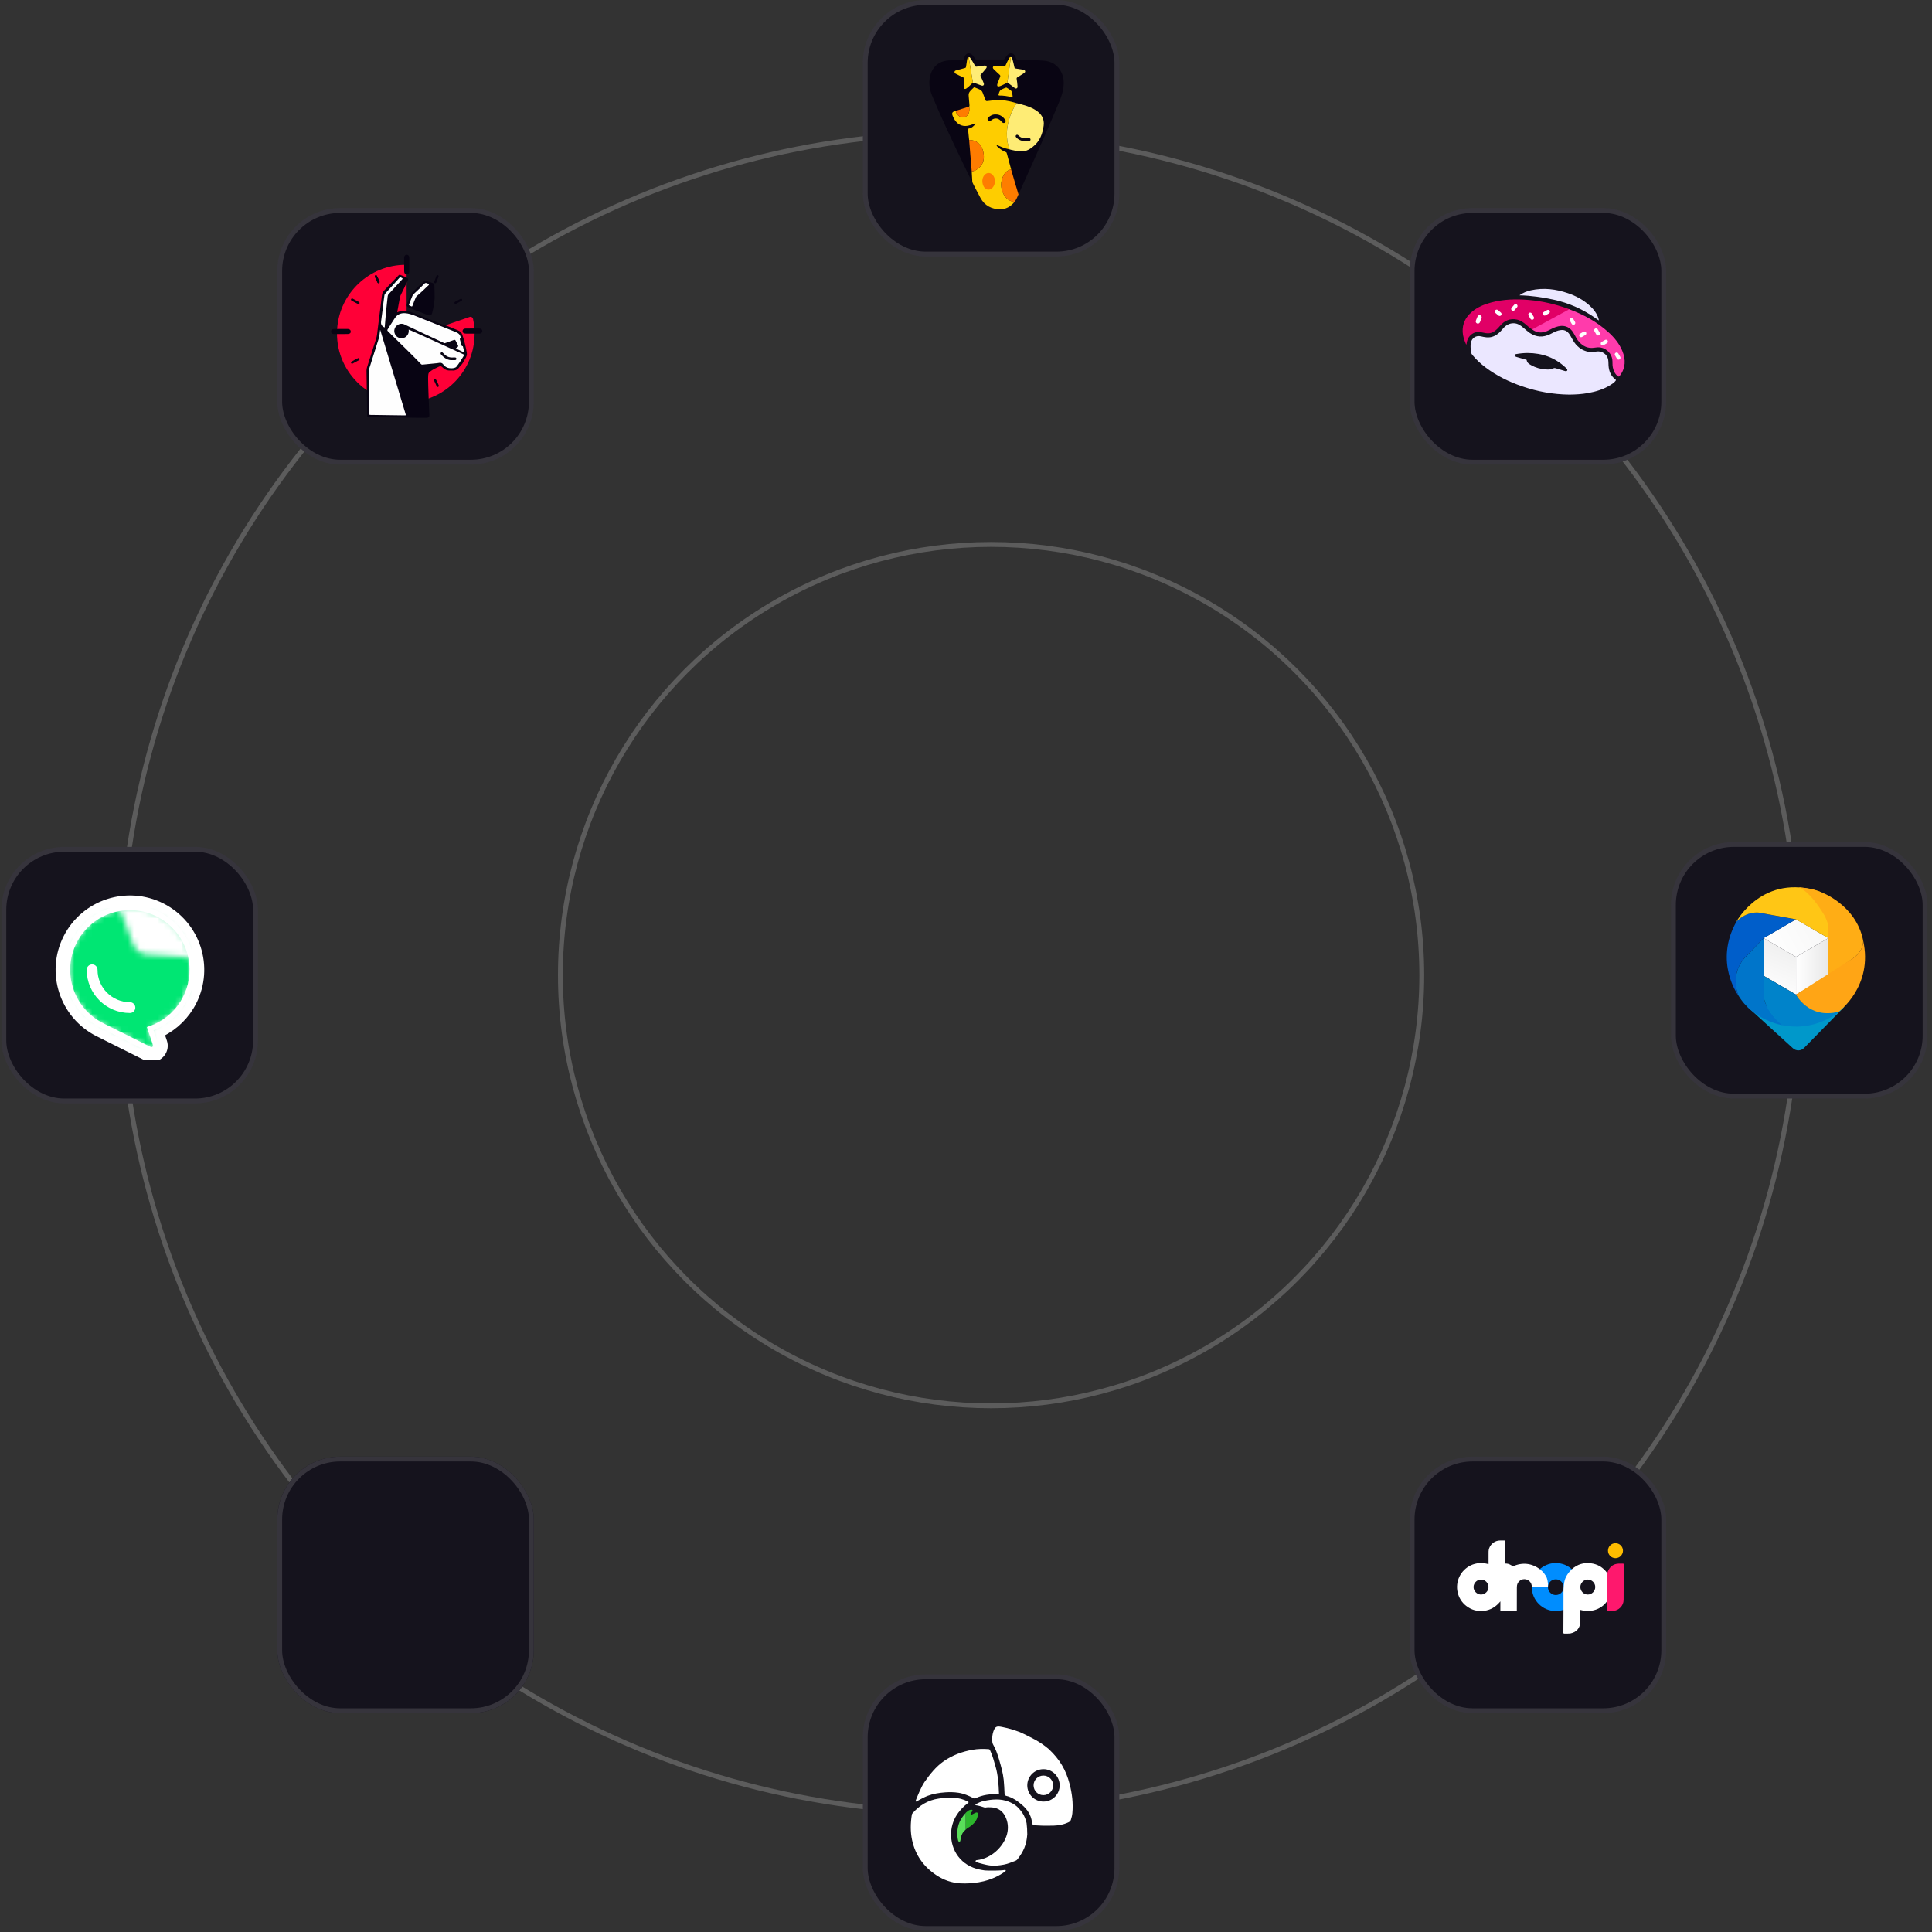 <svg width="325" height="325" viewBox="0 0 325 325" fill="none" xmlns="http://www.w3.org/2000/svg">
<rect x="0" y="0" width="325" height="325" fill="#333333" stroke="none"/>
<circle cx="161.429" cy="163.628" r="141.241" stroke="white" stroke-opacity="0.2" stroke-width="0.814"/>
<rect x="0.649" y="142.869" width="42.332" height="42.332" rx="10.176" fill="#15131D"/>
<rect x="0.649" y="142.869" width="42.332" height="42.332" rx="10.176" stroke="#36343C" stroke-width="0.814"/>
<g clip-path="url(#clip0_3626_18429)">
<path d="M25.503 178.181C25.151 178.181 24.802 178.098 24.487 177.939L16.393 173.89C10.457 170.873 8.09 163.614 11.107 157.678C14.123 151.741 21.384 149.374 27.32 152.391C33.257 155.407 35.623 162.666 32.605 168.603C31.431 170.913 29.545 172.782 27.226 173.936L27.648 175.182C27.888 175.873 27.775 176.637 27.346 177.228C26.92 177.824 26.235 178.177 25.503 178.181Z" fill="white" stroke="white" stroke-width="0.888" stroke-miterlimit="10"/>
<mask id="mask0_3626_18429" style="mask-type:luminance" maskUnits="userSpaceOnUse" x="11" y="152" width="22" height="25">
<path d="M19.302 152.967C17.721 153.362 16.279 154.116 15.074 155.137C12.806 157.062 11.365 159.933 11.365 163.14C11.365 165.921 12.448 168.448 14.212 170.324C15.034 171.196 16.001 171.927 17.076 172.476L25.172 176.528C25.737 176.808 26.358 176.268 26.158 175.67L25.269 173.047C28.401 171.967 30.861 169.449 31.854 166.277C32.163 165.288 32.33 164.234 32.33 163.142C32.33 162.775 32.312 162.416 32.276 162.059C32.27 162.022 32.268 161.985 32.262 161.95C31.671 156.723 27.233 152.659 21.846 152.659C20.971 152.658 20.117 152.767 19.302 152.967Z" fill="white"/>
</mask>
<g mask="url(#mask0_3626_18429)">
<mask id="mask1_3626_18429" style="mask-type:luminance" maskUnits="userSpaceOnUse" x="11" y="152" width="22" height="25">
<path d="M19.305 152.968C13.687 154.374 10.273 160.065 11.677 165.683C12.411 168.621 14.382 171.098 17.078 172.476L25.173 176.526C25.522 176.701 25.947 176.559 26.121 176.211C26.206 176.042 26.219 175.847 26.159 175.668L25.271 173.047C29.873 171.453 32.774 166.905 32.278 162.06C32.278 162.024 32.27 161.987 32.266 161.952C31.66 156.661 27.183 152.666 21.858 152.662C21.002 152.662 20.136 152.766 19.305 152.968Z" fill="white"/>
</mask>
<g mask="url(#mask1_3626_18429)">
<path d="M32.331 152.661H11.367V176.808H32.331V152.661Z" fill="#00E673" stroke="white" stroke-width="0.222" stroke-miterlimit="10"/>
</g>
<path d="M19.305 152.968C13.687 154.374 10.273 160.065 11.677 165.683C12.411 168.621 14.382 171.098 17.078 172.476L25.173 176.526C25.522 176.701 25.947 176.559 26.121 176.21C26.206 176.042 26.219 175.847 26.159 175.668L25.271 173.047C29.873 171.453 32.774 166.905 32.278 162.06C32.278 162.024 32.27 161.987 32.266 161.951C31.66 156.66 27.183 152.666 21.858 152.662C21.002 152.662 20.136 152.765 19.305 152.968Z" stroke="white" stroke-width="0.888" stroke-miterlimit="10"/>
</g>
<mask id="mask2_3626_18429" style="mask-type:luminance" maskUnits="userSpaceOnUse" x="19" y="152" width="14" height="10">
<path d="M32.263 161.949C32.261 161.941 32.261 161.932 32.26 161.924C32.261 161.932 32.263 161.941 32.263 161.949ZM19.303 152.967C19.348 152.962 19.391 152.959 19.438 152.959C19.94 152.959 20.361 153.31 20.468 153.779L22.368 158.822C22.746 159.821 23.67 160.509 24.737 160.579C27.145 160.737 31.189 161.001 31.208 161.001C31.749 161.001 32.193 161.404 32.26 161.926C31.658 156.711 27.225 152.659 21.848 152.659C20.971 152.658 20.117 152.767 19.303 152.967Z" fill="white"/>
</mask>
<g mask="url(#mask2_3626_18429)">
<path d="M32.263 152.658H19.303V161.949H32.263V152.658Z" fill="url(#paint0_linear_3626_18429)"/>
</g>
<mask id="mask3_3626_18429" style="mask-type:luminance" maskUnits="userSpaceOnUse" x="32" y="161" width="1" height="2">
<path d="M32.266 162.059H32.274C32.269 162.022 32.266 161.986 32.261 161.95C32.264 161.986 32.266 162.022 32.266 162.059Z" fill="white"/>
</mask>
<g mask="url(#mask3_3626_18429)">
<path d="M32.274 161.949H32.261V162.058H32.274V161.949Z" fill="url(#paint1_linear_3626_18429)"/>
</g>
<path d="M21.85 170.407C17.843 170.407 14.584 167.148 14.584 163.142C14.584 162.639 14.991 162.231 15.495 162.231C15.998 162.231 16.406 162.638 16.406 163.142C16.406 166.143 18.848 168.587 21.851 168.587C22.354 168.587 22.762 168.994 22.762 169.498C22.762 170.002 22.352 170.407 21.85 170.407Z" fill="white"/>
</g>
<rect x="47.052" y="35.412" width="42.332" height="42.332" rx="10.176" fill="#15131D"/>
<rect x="47.052" y="35.412" width="42.332" height="42.332" rx="10.176" stroke="#36343C" stroke-width="0.814"/>
<path d="M68.4 56.931V44.679C68.4 44.604 68.339 44.544 68.265 44.544H68.264C62.133 44.544 57.115 49.311 56.715 55.341C56.252 62.319 62.064 68.129 69.041 67.666C75.071 67.267 79.838 62.249 79.838 56.118C79.838 55.266 79.746 54.433 79.571 53.632C79.516 53.38 79.254 53.233 79.01 53.317L68.439 56.959C68.42 56.965 68.4 56.951 68.4 56.931Z" fill="#FF0037"/>
<path d="M68.603 46.836C68.666 46.892 68.68 46.989 68.656 47.049C68.585 47.227 67.669 49.124 67.451 49.551C67.356 49.739 67.395 49.672 67.363 49.74C67.264 49.947 66.859 52.377 66.821 52.527C67.065 52.419 67.706 52.23 68.402 52.331C69.248 52.452 70.175 52.893 70.575 53.05C71.802 53.529 73.022 54.026 74.246 54.514C74.308 54.539 74.374 54.553 74.439 54.573C74.567 54.582 74.688 54.619 74.808 54.667C75.557 54.967 76.305 55.271 77.051 55.579C77.418 55.73 77.669 55.981 77.79 56.353C78.109 57.337 78.36 58.339 78.53 59.361C78.586 59.7 78.457 59.999 78.299 60.287C78.155 60.551 77.996 60.808 77.846 61.067C77.705 61.312 77.454 61.498 77.29 61.742C76.998 62.176 76.593 62.366 76.072 62.325C75.81 62.304 75.544 62.35 75.283 62.292C74.93 62.213 74.648 62.008 74.401 61.763C74.204 61.567 74.032 61.576 73.798 61.696C73.347 61.928 72.95 62.074 72.537 62.369C72.342 62.509 72.14 62.626 72.08 62.851C72.02 63.077 72.018 63.474 72.016 63.708C72.005 64.628 72.208 69.515 72.227 69.846C72.244 70.142 72.106 70.271 71.784 70.276C70.108 70.302 68.433 70.24 66.758 70.213C65.226 70.19 63.694 70.165 62.162 70.143C61.773 70.137 61.767 70.132 61.763 69.754C61.748 68.168 61.655 63.138 61.654 62.361C61.654 62.155 61.689 61.955 61.752 61.761C62.261 60.173 62.755 58.58 63.267 56.992C63.45 56.426 63.478 55.836 63.553 55.255C63.792 53.414 64.003 51.571 64.242 49.73C64.276 49.467 64.358 49.16 64.535 48.964C65.166 48.265 66.895 46.452 67.068 46.305C67.144 46.239 67.197 46.192 67.362 46.257C67.651 46.358 68.354 46.632 68.603 46.836Z" fill="#080413"/>
<path d="M73.117 50.06C73.115 50.091 73.115 50.122 73.115 50.153C73.115 50.496 72.919 51.887 72.697 52.661C72.59 53.032 72.368 53.14 72.008 53.009C70.923 52.615 69.848 52.196 68.79 51.736C68.414 51.572 68.347 51.433 68.494 51.046C68.687 50.534 68.898 49.96 69.138 49.467C69.208 49.323 69.269 49.256 69.385 49.144C69.955 48.594 70.56 48.062 71.117 47.498C71.358 47.254 71.46 47.143 71.787 47.266C72.033 47.357 72.534 47.519 72.751 47.601C73.094 47.731 73.073 47.795 73.079 48.212C73.086 48.668 73.129 49.713 73.117 50.06Z" fill="#080413"/>
<path d="M58.483 55.333C58.811 55.335 59.009 55.521 59.009 55.783C59.009 56.041 58.806 56.185 58.481 56.189C58 56.195 56.467 56.199 56.181 56.196C55.882 56.193 55.692 56.032 55.687 55.784C55.681 55.541 55.869 55.351 56.164 55.335C56.458 55.327 58.001 55.334 58.483 55.333Z" fill="#080413"/>
<path d="M77.936 59.227C77.542 59.042 77.112 58.834 76.708 58.647C76.684 58.636 76.681 58.602 76.703 58.587L76.964 58.403C77.069 58.33 77.103 58.191 77.045 58.078L76.633 57.278C76.586 57.186 76.478 57.145 76.382 57.181C76.014 57.319 75.106 57.635 74.854 57.722C74.812 57.737 74.766 57.734 74.725 57.715C74.064 57.407 68.408 54.773 68.179 54.647C67.721 54.395 67.266 54.401 66.835 54.702C66.43 54.986 66.241 55.492 66.362 55.96C66.495 56.48 66.835 56.791 67.361 56.887C68.097 57.022 68.803 56.386 68.76 55.63C68.757 55.571 68.75 55.513 68.744 55.448C68.894 55.447 77.054 59.192 77.98 59.619C78.056 59.654 78.084 59.747 78.041 59.818C77.814 60.189 77.165 61.239 76.776 61.698C76.659 61.837 76.42 61.904 76.212 61.935C75.973 61.971 75.836 61.954 75.593 61.928C75.273 61.895 75.01 61.75 74.772 61.541C74.57 61.364 74.519 61.151 74.247 61.058C74.048 60.989 73.732 61.078 73.553 61.094C72.787 61.159 71.952 61.254 71.187 61.327C70.944 61.35 70.937 61.37 70.752 61.177C69.212 59.57 67.493 57.927 65.908 56.364C65.688 56.147 65.47 55.927 65.247 55.711C65.146 55.613 65.134 55.53 65.217 55.4C65.63 54.763 66.01 54.103 66.442 53.48C66.878 52.849 67.477 52.618 68.272 52.699C69.188 52.793 69.98 53.198 70.806 53.521C72.733 54.273 74.647 55.06 76.572 55.818C77.031 55.999 77.404 56.224 77.49 56.758C77.499 56.811 77.517 56.85 77.497 56.883C77.492 56.892 77.45 56.917 77.41 56.939C77.364 56.965 77.341 57.018 77.354 57.069C77.396 57.243 77.583 57.882 77.66 58.142C77.679 58.206 77.741 58.247 77.808 58.237L77.86 58.23L78.072 59.109C78.094 59.194 78.011 59.262 77.936 59.227Z" fill="#FEFEFE"/>
<path d="M63.944 55.529C63.946 55.514 63.968 55.512 63.972 55.527C64.219 56.343 66.899 65.203 68.221 69.626C68.295 69.875 68.295 69.878 68.04 69.874C66.131 69.847 64.221 69.818 62.311 69.796C62.156 69.794 62.114 69.758 62.111 69.597C62.075 67.212 62.083 64.826 62.07 62.44C62.068 62.043 62.214 61.692 62.327 61.33C62.782 59.878 63.245 58.428 63.704 56.977C63.852 56.509 63.868 56.017 63.944 55.529Z" fill="#FEFEFE"/>
<path d="M67.652 46.784C67.719 46.814 67.737 46.902 67.686 46.955C67.221 47.446 66.852 47.885 66.398 48.368C66.155 48.626 65.641 49.202 65.39 49.452C65.3 49.541 65.231 49.649 65.2 49.998C65.129 50.778 64.997 51.739 64.933 52.519C64.865 53.35 64.792 54.181 64.721 55.022C64.717 55.064 64.673 55.091 64.635 55.073C64.495 55.008 64.308 54.828 64.268 54.785C64.07 54.57 64.072 54.295 64.118 53.974C64.275 52.895 64.393 51.81 64.527 50.727C64.57 50.384 64.615 50.041 64.664 49.697C64.688 49.527 64.788 49.393 64.901 49.27C65.611 48.487 66.432 47.599 67.126 46.803C67.224 46.687 67.293 46.604 67.46 46.69C67.464 46.692 67.648 46.782 67.652 46.784Z" fill="#FEFEFE"/>
<path d="M60.482 50.989C60.448 51.119 60.353 51.203 60.22 51.138C59.85 50.955 59.486 50.755 59.126 50.552C59.041 50.504 59.015 50.407 59.066 50.312C59.121 50.207 59.224 50.178 59.318 50.227C59.679 50.412 60.034 50.609 60.391 50.804C60.455 50.839 60.482 50.903 60.482 50.989Z" fill="#0A0413"/>
<path d="M60.293 60.233C60.375 60.239 60.438 60.278 60.468 60.355C60.503 60.443 60.478 60.531 60.401 60.575C60.04 60.777 59.676 60.974 59.308 61.164C59.223 61.208 59.127 61.179 59.071 61.088C59.021 61.007 59.026 60.91 59.099 60.862C59.464 60.621 59.853 60.425 60.247 60.237C60.261 60.23 60.278 60.233 60.293 60.233Z" fill="#0A0413"/>
<path d="M63.136 46.315C63.219 46.267 63.315 46.279 63.361 46.352C63.575 46.689 63.712 47.064 63.857 47.384C63.863 47.527 63.826 47.597 63.736 47.627C63.645 47.658 63.557 47.627 63.519 47.549C63.354 47.211 63.196 46.871 63.045 46.527" fill="#0A0413"/>
<path d="M73.814 64.845C73.824 64.989 73.781 65.054 73.693 65.086C73.602 65.12 73.514 65.087 73.476 65.011C73.312 64.673 73.154 64.333 73.004 63.989C72.97 63.91 73.01 63.824 73.094 63.777C73.177 63.73 73.272 63.739 73.319 63.814C73.528 64.152 73.67 64.524 73.814 64.845Z" fill="#0A0413"/>
<path d="M72.061 47.733C72.182 47.774 72.194 47.89 72.1 47.977C71.682 48.369 70.522 49.477 70.212 49.718C70.083 49.818 70.011 49.88 69.945 50.039C69.784 50.418 69.518 51.04 69.388 51.43C69.339 51.578 69.284 51.572 69.168 51.523C68.738 51.339 68.738 51.339 68.834 51.121C68.898 50.969 69.232 50.139 69.332 49.877C69.484 49.525 69.434 49.607 69.647 49.411C70.113 49.007 70.95 48.168 71.384 47.727C71.506 47.605 71.623 47.567 71.784 47.631C71.874 47.667 71.966 47.7 72.061 47.733Z" fill="#FEFEFE"/>
<path d="M76.091 60.581C75.379 60.639 74.761 60.26 74.222 59.663C74.129 59.56 74.065 59.447 74.168 59.319C74.269 59.193 74.382 59.243 74.483 59.334C74.561 59.405 74.637 59.48 74.711 59.558C75.109 59.971 75.577 60.162 76.118 60.134C76.252 60.127 76.388 60.133 76.524 60.132C76.656 60.132 76.771 60.178 76.775 60.344C76.78 60.529 76.656 60.576 76.517 60.58C76.399 60.583 76.281 60.581 76.091 60.581Z" fill="#090514"/>
<path d="M63.814 47.337C63.871 47.466 63.842 47.573 63.739 47.618C63.637 47.663 63.535 47.614 63.477 47.486C63.39 47.299 63.12 46.698 63.071 46.586C63.02 46.467 63.056 46.356 63.153 46.312C63.249 46.269 63.358 46.312 63.411 46.433C63.467 46.548 63.729 47.147 63.814 47.337Z" fill="#080413"/>
<path d="M73.404 47.489C73.353 47.621 73.258 47.676 73.152 47.635C73.049 47.595 73.012 47.487 73.06 47.356C73.131 47.161 73.365 46.547 73.41 46.432C73.457 46.313 73.562 46.259 73.662 46.297C73.76 46.334 73.808 46.441 73.759 46.566C73.716 46.685 73.478 47.295 73.404 47.489Z" fill="#080413"/>
<path d="M76.751 51.08C76.626 51.146 76.519 51.125 76.465 51.025C76.413 50.926 76.455 50.821 76.578 50.754C76.76 50.653 77.338 50.342 77.447 50.285C77.562 50.225 77.675 50.253 77.726 50.347C77.776 50.439 77.741 50.552 77.624 50.613C77.513 50.676 76.935 50.981 76.751 51.08Z" fill="#080413"/>
<path d="M68.846 45.643C68.844 45.971 68.683 46.168 68.42 46.168C68.162 46.168 67.993 45.966 67.99 45.641C67.984 45.16 67.98 43.635 67.983 43.349C67.986 43.051 68.167 42.847 68.416 42.847C68.659 42.847 68.851 43.04 68.849 43.349C68.855 43.642 68.845 45.16 68.846 45.643Z" fill="#080413"/>
<path d="M78.338 56.121C78.009 56.119 77.812 55.958 77.812 55.695C77.812 55.437 78.014 55.269 78.34 55.265C78.82 55.259 80.346 55.255 80.632 55.258C80.93 55.261 81.134 55.442 81.134 55.691C81.134 55.934 80.941 56.126 80.632 56.124C80.338 56.129 78.82 56.12 78.338 56.121Z" fill="#080413"/>
<rect x="145.552" y="0.407" width="42.332" height="42.332" rx="10.176" fill="#15131D"/>
<rect x="145.552" y="0.407" width="42.332" height="42.332" rx="10.176" stroke="#36343C" stroke-width="0.814"/>
<path d="M178.571 12.225C177.972 10.949 176.914 10.282 175.509 10.195C174.144 10.109 172.779 10.044 171.412 10.038C170.991 10.037 170.991 10.033 170.852 9.65C170.832 9.597 170.814 9.544 170.791 9.493C170.498 8.878 169.928 8.783 169.452 9.272C169.289 9.439 169.162 9.635 169.044 9.836C168.978 9.948 168.903 10 168.761 9.999C167.264 9.993 165.768 9.994 164.271 10.001C164.138 10.001 164.072 9.955 164.006 9.85C163.862 9.618 163.715 9.387 163.51 9.201C163.104 8.835 162.611 8.908 162.331 9.378C162.236 9.539 162.178 9.713 162.134 9.891C162.107 9.998 162.072 10.047 161.948 10.049C161.521 10.056 161.094 10.061 160.67 10.098C160.048 10.153 159.42 10.122 158.805 10.282C157.681 10.577 156.956 11.329 156.59 12.371C156.155 13.613 156.298 14.887 156.796 16.084C158.424 19.999 160.253 23.825 162.083 27.649C162.56 28.643 163.031 29.639 163.558 30.608C163.559 30.607 163.56 30.606 163.561 30.605C163.562 30.604 163.563 30.603 163.563 30.603C163.564 30.616 163.564 30.623 163.564 30.623C163.591 30.752 166.407 30.281 167.794 30.313C168.777 30.337 171.331 32.696 171.331 32.696C171.331 32.696 171.331 32.695 171.33 32.693C171.454 32.412 175.751 22.986 177.632 18.426C178.133 17.212 178.72 16.024 178.892 14.696C179.002 13.842 178.933 12.997 178.571 12.225Z" fill="#090513"/>
<path d="M168.807 32.638C168.283 31.622 168.284 30.57 168.784 29.541C169.022 29.05 169.421 28.704 169.948 28.522C170.014 28.499 170.013 28.498 170.083 28.486C170.087 28.502 170.092 28.517 170.096 28.532C170.098 28.526 170.098 28.521 170.096 28.515C170.09 28.493 170.084 28.471 170.078 28.451C169.859 27.596 169.609 26.75 169.391 25.895C169.337 25.684 169.305 25.617 169.194 25.583C168.753 25.446 168.237 25.068 167.899 24.77C167.845 24.723 167.627 24.534 167.66 24.46C167.701 24.369 167.951 24.508 168.024 24.536C168.368 24.674 168.694 24.821 169.079 24.947C169.311 25.022 169.58 25.057 169.815 25.129C169.656 24.617 169.499 24.107 169.436 23.57C169.343 22.786 169.345 22.01 169.484 21.231C169.712 19.948 170.137 18.742 170.844 17.641C170.907 17.543 170.932 17.484 171.015 17.354C171.019 17.355 171.022 17.356 171.026 17.357C170.851 17.306 170.676 17.253 170.499 17.204C169.554 16.952 168.603 16.772 167.614 16.839C167.095 16.875 166.578 16.937 166.062 16.999C165.893 17.018 165.81 16.958 165.753 16.79C165.615 16.382 165.448 15.983 165.299 15.578C165.194 15.292 164.993 15.141 164.713 15.008C164.468 14.898 164.195 14.79 163.956 14.701C163.887 14.675 163.854 14.682 163.806 14.726C163.634 14.882 163.438 15.068 163.257 15.263C163.012 15.529 162.919 15.766 162.949 16.094C162.997 16.621 163.038 17.149 163.082 17.677C163.089 17.762 163.115 17.855 163.026 17.919C163.028 17.931 163.031 17.942 163.033 17.954C163.033 17.954 163.033 17.955 163.033 17.956C163.167 18.66 162.975 19.416 162.332 19.684C162.092 19.785 161.84 19.799 161.612 19.685C161.232 19.494 160.915 19.23 160.808 18.789C160.806 18.781 160.804 18.773 160.802 18.767C160.801 18.763 160.8 18.76 160.799 18.756C160.798 18.753 160.797 18.749 160.796 18.746C160.795 18.741 160.793 18.736 160.792 18.731C160.792 18.73 160.791 18.728 160.791 18.727C160.789 18.72 160.788 18.714 160.787 18.709C160.781 18.687 160.776 18.668 160.772 18.65C160.772 18.65 160.756 18.654 160.738 18.659C160.195 18.804 160.057 18.993 160.274 19.524C160.367 19.753 160.481 19.974 160.616 20.181C161.202 21.08 162.111 21.39 163.139 21.07C163.449 20.975 163.753 20.859 164.069 20.778C164.101 20.77 164.124 20.808 164.104 20.832C163.793 21.209 163.462 21.552 162.946 21.625C162.865 21.637 162.832 21.666 162.841 21.747C162.904 22.348 162.967 22.987 163.03 23.588C163.029 23.58 163.029 23.572 163.028 23.566C164.332 23.521 165.219 24.415 165.436 25.682C165.594 26.609 165.492 27.482 164.762 28.165C164.398 28.505 163.984 28.783 163.461 28.829C163.449 28.836 163.566 30.611 163.563 30.622C163.589 30.751 164.522 32.526 164.935 33.295C165.627 34.583 166.785 35.174 168.172 35.206C169.155 35.23 170.016 34.775 170.646 33.972C170.651 33.966 170.654 33.963 170.66 33.953C169.791 33.871 169.188 33.375 168.807 32.638Z" fill="#FECD00"/>
<path d="M170.096 28.532C170.092 28.517 170.087 28.501 170.083 28.486C170.013 28.498 170.014 28.499 169.948 28.522C169.421 28.704 169.021 29.05 168.783 29.541C168.284 30.57 168.283 31.622 168.807 32.638C169.188 33.374 169.784 33.87 170.653 33.952C170.655 33.952 170.657 33.952 170.659 33.953C170.974 33.583 171.138 33.133 171.329 32.695C171.329 32.695 170.484 29.941 170.096 28.532Z" fill="#FE7D00"/>
<path d="M165.437 25.682C165.22 24.415 164.333 23.521 163.028 23.566C163.028 23.572 163.029 23.58 163.03 23.588C163.072 24.118 163.429 28.529 163.462 28.829C163.985 28.783 164.399 28.505 164.763 28.165C165.493 27.482 165.595 26.609 165.437 25.682Z" fill="#FE7C00"/>
<path d="M174.306 18.581C173.326 17.931 172.152 17.627 171.026 17.357C171.023 17.356 171.02 17.355 171.016 17.354C170.933 17.484 170.907 17.543 170.844 17.641C170.138 18.742 169.713 19.948 169.485 21.231C169.346 22.01 169.344 22.786 169.437 23.57C169.5 24.107 169.657 24.617 169.815 25.129C169.822 25.151 171.549 25.592 172.287 25.436C172.906 25.305 173.222 25.089 173.738 24.695C174.916 23.792 175.383 22.501 175.566 21.107C175.707 20.026 175.207 19.178 174.306 18.581Z" fill="#FEEC75"/>
<path d="M163.034 17.956C163.034 17.955 163.034 17.955 163.034 17.954C163.032 17.942 163.029 17.931 163.027 17.919C162.254 18.17 161.547 18.399 160.774 18.649C160.776 18.657 160.786 18.699 160.789 18.707C160.791 18.713 160.792 18.72 160.794 18.726C160.794 18.727 160.795 18.729 160.795 18.73C160.796 18.735 160.798 18.74 160.799 18.745C160.8 18.748 160.801 18.752 160.802 18.755C160.803 18.759 160.804 18.762 160.805 18.765C160.807 18.772 160.809 18.78 160.811 18.788C160.918 19.229 161.235 19.494 161.615 19.684C161.843 19.799 162.095 19.784 162.335 19.683C162.978 19.416 163.169 18.659 163.034 17.956Z" fill="#FE7C00"/>
<path d="M167.969 15.915C168.035 15.67 168.107 15.354 168.297 15.173C168.375 15.098 168.468 15.058 168.586 15.001C168.785 14.919 169.057 14.775 169.229 14.74C169.298 14.726 169.283 14.72 169.35 14.758C169.591 14.891 169.909 15.106 170.017 15.196C170.255 15.336 170.322 15.937 170.349 16.284C170.357 16.392 170.267 16.369 170.211 16.354C169.52 16.169 168.818 16.066 168.087 16.068C168.005 16.068 167.948 15.992 167.969 15.915Z" fill="#FECD00"/>
<path d="M165.245 30.422C165.26 30.137 165.329 29.814 165.528 29.541C165.994 28.902 166.745 28.961 167.157 29.661C167.518 30.275 167.406 31.14 166.9 31.642C166.492 32.047 165.843 31.97 165.537 31.476C165.347 31.169 165.244 30.835 165.245 30.422Z" fill="#FE7D00"/>
<path d="M167.496 19.252C168.211 19.233 168.694 19.621 169.1 20.14C169.215 20.287 169.218 20.463 169.07 20.598C168.914 20.741 168.742 20.712 168.592 20.582C168.49 20.492 168.407 20.381 168.312 20.284C167.883 19.851 167.3 19.811 166.815 20.179C166.771 20.213 166.727 20.249 166.679 20.278C166.489 20.393 166.291 20.369 166.187 20.211C166.069 20.033 166.115 19.868 166.266 19.738C166.62 19.43 167.016 19.217 167.496 19.252Z" fill="#080413"/>
<path d="M172.619 23.79C171.979 23.741 171.414 23.61 170.98 23.14C170.865 23.016 170.786 22.884 170.924 22.742C171.06 22.601 171.203 22.667 171.322 22.788C171.774 23.25 172.336 23.322 172.939 23.256C172.987 23.252 173.034 23.232 173.081 23.233C173.224 23.238 173.338 23.297 173.354 23.45C173.368 23.588 173.292 23.683 173.155 23.709C172.965 23.744 172.774 23.767 172.619 23.79Z" fill="#090513"/>
<path d="M165.831 11.565C165.927 11.447 166.039 11.314 165.941 11.155C165.847 11.005 165.68 11.015 165.527 11.036C165.153 11.084 164.696 11.14 164.325 11.203C164.131 11.237 164.091 11.195 163.986 11.002C163.77 10.6 163.522 10.214 163.279 9.827C163.205 9.709 163.119 9.589 162.959 9.616C162.957 9.616 162.955 9.617 162.953 9.617L163.661 13.933C163.719 13.914 163.783 13.912 163.843 13.93C163.891 13.945 163.938 13.96 163.985 13.976C164.337 14.105 164.686 14.243 165.041 14.363C165.174 14.408 165.33 14.464 165.449 14.338C165.567 14.213 165.508 14.059 165.455 13.928C165.317 13.588 165.179 13.245 165.01 12.921C164.908 12.724 164.89 12.653 165.037 12.497C165.3 12.217 165.586 11.862 165.831 11.565Z" fill="#FEEC75"/>
<path d="M162.866 9.651C162.737 9.728 162.716 9.871 162.693 10.004C162.623 10.407 162.557 10.811 162.508 11.217C162.491 11.364 162.432 11.416 162.294 11.449C161.826 11.563 161.363 11.692 160.9 11.821C160.754 11.861 160.586 11.898 160.566 12.087C160.546 12.283 160.705 12.366 160.847 12.439C161.232 12.637 161.618 12.834 162.013 13.009C162.176 13.081 162.22 13.174 162.204 13.337C162.173 13.657 162.153 13.978 162.131 14.299C162.123 14.435 162.108 14.574 162.124 14.708C162.152 14.962 162.314 15.035 162.532 14.903C162.587 14.87 162.635 14.826 162.687 14.789C163.01 14.558 163.265 14.253 163.561 13.992C163.59 13.966 163.625 13.947 163.661 13.934L162.953 9.618C162.922 9.624 162.893 9.635 162.866 9.651Z" fill="#FECD00"/>
<path d="M172.222 12.319C172.348 12.234 172.495 12.141 172.448 11.96C172.404 11.789 172.24 11.749 172.088 11.724C171.717 11.659 171.264 11.578 170.89 11.528C170.695 11.502 170.669 11.45 170.626 11.235C170.538 10.787 170.415 10.345 170.298 9.904C170.263 9.769 170.217 9.629 170.054 9.609C170.052 9.609 170.05 9.609 170.048 9.609L169.446 13.941C169.507 13.939 169.568 13.957 169.621 13.992C169.663 14.02 169.703 14.048 169.743 14.079C170.041 14.306 170.334 14.541 170.637 14.761C170.75 14.843 170.883 14.943 171.034 14.857C171.184 14.772 171.173 14.608 171.161 14.467C171.131 14.101 171.1 13.733 171.035 13.373C170.996 13.155 171 13.082 171.186 12.976C171.522 12.784 171.9 12.529 172.222 12.319Z" fill="#FEEC75"/>
<path d="M169.957 9.611C169.812 9.647 169.749 9.777 169.687 9.898C169.501 10.263 169.318 10.628 169.151 11.002C169.091 11.136 169.02 11.169 168.877 11.16C168.397 11.13 167.916 11.117 167.436 11.102C167.284 11.097 167.113 11.082 167.038 11.256C166.961 11.438 167.089 11.564 167.202 11.675C167.512 11.978 167.822 12.281 168.147 12.566C168.281 12.683 168.296 12.784 168.233 12.936C168.108 13.232 167.994 13.533 167.879 13.833C167.83 13.96 167.774 14.088 167.75 14.221C167.702 14.472 167.835 14.59 168.082 14.528C168.145 14.513 168.203 14.486 168.264 14.465C168.641 14.341 168.975 14.124 169.335 13.963C169.371 13.947 169.409 13.938 169.448 13.937L170.05 9.605C170.019 9.603 169.988 9.605 169.957 9.611Z" fill="#FECD00"/>
<rect x="237.544" y="35.412" width="42.332" height="42.332" rx="10.176" fill="#15131D"/>
<rect x="237.544" y="35.412" width="42.332" height="42.332" rx="10.176" stroke="#36343C" stroke-width="0.814"/>
<g clip-path="url(#clip1_3626_18429)">
<path d="M257.743 55.416C257.737 55.415 257.731 55.413 257.726 55.411C257.351 55.213 257.056 54.912 256.74 54.639C256.272 54.237 255.769 53.882 255.157 53.759C254.009 53.529 253.08 53.932 252.337 54.81C252.013 55.194 251.671 55.558 251.237 55.821C250.671 56.163 250.068 56.094 249.463 55.95C248.804 55.792 248.164 55.788 247.587 56.21C247.056 56.6 246.789 57.141 246.712 57.785C246.708 57.822 246.704 57.859 246.702 57.894C246.698 57.944 246.629 57.955 246.61 57.91V57.909C246.329 57.25 246.085 56.578 246.049 55.856C245.98 54.485 246.525 53.376 247.555 52.495C248.497 51.689 249.611 51.218 250.795 50.898C252.92 50.323 255.081 50.272 257.26 50.467C259.513 50.669 261.691 51.185 263.814 51.953C263.837 51.962 263.86 51.973 263.883 51.985C263.899 51.993 263.91 52.01 263.909 52.029C263.906 52.137 263.812 52.178 263.732 52.224C262.869 52.725 261.99 53.197 261.109 53.668C260.146 54.184 259.186 54.704 258.227 55.227C258.075 55.31 257.938 55.442 257.743 55.416Z" fill="#E10066"/>
<path d="M257.734 55.415C259.736 54.327 261.737 53.239 263.739 52.152C263.809 52.114 263.868 52.068 263.908 51.998C266.345 52.897 268.602 54.11 270.542 55.862C271.538 56.761 272.386 57.781 272.904 59.031C273.511 60.49 273.467 61.902 272.481 63.214C272.353 63.384 272.271 63.379 272.118 63.258C271.646 62.884 271.429 62.378 271.308 61.807C271.215 61.363 271.281 60.914 271.218 60.468C271.077 59.472 270.263 58.625 269.264 58.46C268.891 58.398 268.532 58.436 268.164 58.495C267.127 58.657 266.297 58.258 265.619 57.495C265.314 57.152 265.098 56.751 264.885 56.346C264.56 55.724 264.156 55.17 263.451 54.934C262.861 54.736 262.281 54.828 261.707 55.016C261.197 55.182 260.748 55.478 260.258 55.687C259.364 56.068 258.519 56.018 257.734 55.415Z" fill="#FF3BAB"/>
<path d="M255.599 49.679C256.214 49.234 256.85 48.983 257.524 48.835C259.648 48.364 261.721 48.624 263.753 49.318C265.083 49.771 266.312 50.421 267.365 51.368C268.052 51.987 268.623 52.69 268.895 53.597C268.923 53.689 268.945 53.778 268.945 53.911C268.815 53.817 268.703 53.735 268.591 53.655C266.373 52.069 263.944 50.958 261.269 50.393C259.422 50.002 257.562 49.72 255.599 49.679Z" fill="#EBE7FF"/>
<path d="M271.747 63.835C270.975 63.246 270.647 62.432 270.586 61.49C270.565 61.146 270.582 60.794 270.517 60.459C270.348 59.598 269.499 59.02 268.62 59.122C268.271 59.162 267.927 59.266 267.57 59.231C266.564 59.133 265.742 58.688 265.08 57.927C264.675 57.461 264.432 56.899 264.114 56.38C263.616 55.569 263.041 55.361 262.119 55.61C261.641 55.739 261.221 55.99 260.783 56.204C259.591 56.789 258.446 56.765 257.326 56C256.939 55.735 256.598 55.423 256.244 55.122C255.788 54.733 255.292 54.398 254.669 54.377C253.902 54.353 253.308 54.707 252.823 55.287C252.318 55.892 251.767 56.447 250.972 56.67C250.342 56.846 249.727 56.722 249.114 56.579C248.317 56.394 247.619 56.823 247.435 57.617C247.314 58.14 247.402 58.661 247.449 59.183C247.472 59.429 247.591 59.608 247.743 59.788C248.381 60.543 249.102 61.208 249.889 61.802C251.768 63.221 253.854 64.237 256.075 64.997C258.637 65.875 261.267 66.352 263.977 66.38C265.031 66.371 266.08 66.311 267.119 66.124C268.474 65.88 269.778 65.489 270.95 64.74C271.253 64.547 271.562 64.356 271.777 64.051C271.848 63.952 271.848 63.912 271.747 63.835ZM263.62 62.345C263.537 62.462 263.386 62.452 263.245 62.409C262.735 62.254 262.222 62.11 261.714 61.951C261.55 61.9 261.422 61.896 261.256 61.985C260.853 62.202 260.402 62.169 259.965 62.137C259.122 62.077 258.32 61.852 257.582 61.437C257.24 61.244 256.881 61.043 256.82 60.588C256.808 60.503 256.732 60.513 256.681 60.498C256.178 60.351 255.674 60.208 255.171 60.065C255.122 60.051 255.069 60.04 255.023 60.018C254.915 59.968 254.78 59.93 254.791 59.778C254.803 59.618 254.933 59.581 255.067 59.558C255.705 59.443 256.348 59.382 256.997 59.383C259.4 59.396 261.528 60.13 263.307 61.784C263.376 61.849 263.446 61.913 263.508 61.984C263.601 62.087 263.716 62.21 263.62 62.345Z" fill="#EBE7FF"/>
<path d="M248.473 54.412C248.287 54.337 248.195 54.124 248.27 53.938L248.55 53.242C248.624 53.056 248.838 52.965 249.024 53.039C249.21 53.114 249.301 53.328 249.226 53.514L248.947 54.209C248.873 54.395 248.66 54.487 248.473 54.412Z" fill="#FEFDFE"/>
<path d="M252.514 53.041C252.4 53.174 252.197 53.19 252.063 53.075L251.566 52.647C251.433 52.533 251.417 52.33 251.532 52.196C251.646 52.063 251.849 52.048 251.983 52.163L252.481 52.591C252.613 52.706 252.628 52.909 252.514 53.041Z" fill="#FEFDFE"/>
<path d="M254.32 52.216C254.187 52.102 254.171 51.899 254.286 51.765L254.714 51.268C254.828 51.135 255.031 51.119 255.165 51.234C255.297 51.348 255.313 51.551 255.198 51.685L254.77 52.183C254.655 52.315 254.452 52.331 254.32 52.216Z" fill="#FEFDFE"/>
<path d="M257.894 53.751C257.741 53.838 257.546 53.786 257.458 53.634L257.129 53.065C257.042 52.913 257.094 52.717 257.246 52.629C257.399 52.542 257.595 52.594 257.682 52.746L258.011 53.315C258.098 53.467 258.046 53.663 257.894 53.751Z" fill="#FEFDFE"/>
<path d="M259.559 52.929C259.472 52.777 259.524 52.581 259.676 52.493L260.245 52.165C260.397 52.077 260.593 52.129 260.681 52.282C260.768 52.434 260.716 52.63 260.563 52.718L259.995 53.046C259.843 53.134 259.647 53.082 259.559 52.929Z" fill="#FEFDFE"/>
<path d="M264.836 54.604C264.684 54.691 264.488 54.639 264.4 54.487L264.072 53.918C263.984 53.765 264.036 53.57 264.189 53.482C264.341 53.395 264.537 53.447 264.625 53.599L264.953 54.168C265.041 54.319 264.989 54.516 264.836 54.604Z" fill="#FEFDFE"/>
<path d="M265.685 56.568C265.597 56.416 265.65 56.22 265.802 56.132L266.371 55.804C266.523 55.716 266.719 55.768 266.807 55.921C266.894 56.073 266.842 56.269 266.689 56.357L266.121 56.685C265.969 56.773 265.773 56.721 265.685 56.568Z" fill="#FEFDFE"/>
<path d="M268.977 56.398C268.824 56.486 268.629 56.433 268.541 56.281L268.212 55.712C268.125 55.56 268.177 55.364 268.329 55.276C268.482 55.189 268.678 55.241 268.765 55.394L269.094 55.962C269.181 56.114 269.129 56.309 268.977 56.398Z" fill="#FEFDFE"/>
<path d="M269.315 57.95C269.227 57.798 269.28 57.602 269.432 57.515L270.001 57.186C270.153 57.099 270.349 57.151 270.436 57.303C270.524 57.456 270.472 57.651 270.319 57.739L269.751 58.068C269.599 58.155 269.402 58.103 269.315 57.95Z" fill="#FEFDFE"/>
<path d="M272.439 60.459C272.286 60.547 272.09 60.495 272.003 60.342L271.674 59.773C271.587 59.621 271.639 59.425 271.791 59.338C271.944 59.25 272.14 59.302 272.227 59.455L272.556 60.023C272.643 60.176 272.59 60.371 272.439 60.459Z" fill="#FEFDFE"/>
</g>
<rect x="281.501" y="142.055" width="42.332" height="42.332" rx="10.176" fill="#15131D"/>
<rect x="281.501" y="142.055" width="42.332" height="42.332" rx="10.176" stroke="#36343C" stroke-width="0.814"/>
<path d="M293.999 169.406L301.615 176.344C301.872 176.578 302.208 176.703 302.554 176.693C302.9 176.683 303.229 176.539 303.472 176.291L310.217 169.406H293.999Z" fill="#0098CA"/>
<path d="M302.126 160.974V167.305L296.679 164.139V157.808L302.126 160.974Z" fill="url(#paint2_linear_3626_18429)"/>
<path d="M307.573 157.808V164.139L302.126 167.305V160.974L307.573 157.808Z" fill="url(#paint3_linear_3626_18429)"/>
<path d="M296.679 157.808L302.126 160.974L307.574 157.808L302.126 154.644L296.679 157.808Z" fill="url(#paint4_linear_3626_18429)"/>
<path d="M296.676 164.148L302.117 167.314C302.117 167.314 304.397 171.487 309.309 170.183C309.309 170.183 305.557 173.599 299.808 172.458C299.808 172.458 296.726 169.944 296.67 167.314L296.676 164.148Z" fill="#0083CA"/>
<path d="M296.676 167.314V157.82C296.674 157.832 296.669 157.843 296.661 157.853L296.676 157.817L293.78 160.839C290.812 163.742 292.412 167.433 292.412 167.433C294.931 171.67 299.813 172.458 299.813 172.458C296.551 169.678 296.676 167.314 296.676 167.314Z" fill="#0075CA"/>
<path d="M296.676 157.817L293.779 160.839C293.779 160.839 290.898 163.289 292.412 167.44C292.412 167.44 288.266 161.879 292.102 155.031C292.102 155.031 293.557 153.325 295.889 153.53L302.111 154.66L296.676 157.817Z" fill="#005ECA"/>
<path d="M302.117 154.653L295.895 153.522C295.895 153.522 293.91 153.208 292.102 155.024C292.102 155.024 296.606 146.737 306.217 150.03C306.217 150.03 307.559 151.305 307.559 153.802V157.811L302.117 154.653Z" fill="#FFC615"/>
<path d="M313.415 158.196C312.204 152.107 306.224 150.028 306.224 150.028C304.543 149.306 302.535 149.274 302.535 149.274C304.239 149.85 306.023 152.511 306.941 154.048C306.96 154.085 307.522 155.157 307.565 155.955V156.158C307.562 156.201 307.562 156.245 307.565 156.288V164.148L311.912 161.063C313.623 159.743 313.415 158.196 313.415 158.196Z" fill="#FFAD15"/>
<path d="M302.117 167.314C302.117 167.314 304.261 171.487 309.309 170.183C309.309 170.183 315.16 165.909 313.415 158.196C313.415 158.196 313.623 159.743 311.907 161.063L307.565 163.842L302.117 167.314Z" fill="#FFA515"/>
<rect x="237.544" y="245.442" width="42.332" height="42.332" rx="10.176" fill="#15131D"/>
<rect x="237.544" y="245.442" width="42.332" height="42.332" rx="10.176" stroke="#36343C" stroke-width="0.814"/>
<g clip-path="url(#clip2_3626_18429)">
<path d="M261.713 262.936C259.485 262.936 257.678 264.742 257.678 266.972C257.678 269.2 259.484 271.007 261.713 271.007C263.942 271.007 265.749 269.201 265.749 266.972C265.749 264.742 263.942 262.936 261.713 262.936ZM261.713 268.313C260.984 268.313 260.393 267.722 260.393 266.993C260.393 266.264 260.984 265.673 261.713 265.673C262.442 265.673 263.033 266.264 263.033 266.993C263.033 267.722 262.442 268.313 261.713 268.313Z" fill="#008DFE"/>
<path d="M270.439 264.976C270.438 264.857 270.458 264.732 270.373 264.628C269.688 263.672 268.758 263.117 267.593 262.974C266.393 262.827 265.331 263.156 264.424 263.965C263.792 264.576 263.296 265.272 263.14 266.156C263.007 266.905 262.996 267.666 263.008 268.425C263.019 269.144 262.994 273.919 262.99 274.69C262.99 274.748 263.036 274.796 263.095 274.798C263.34 274.805 263.948 274.817 264.217 274.763C265.231 274.56 265.844 273.797 265.846 272.756C265.847 272.122 265.846 271.489 265.846 270.843C265.846 270.828 265.859 270.817 265.874 270.821C266.497 271.001 267.108 271.057 267.73 270.952C268.803 270.773 269.672 270.259 270.322 269.38C270.393 269.301 270.393 269.202 270.391 269.106C270.357 267.73 270.456 266.353 270.439 264.976ZM268.35 266.985C268.338 267.67 267.77 268.234 267.095 268.233C266.41 268.232 265.841 267.651 265.845 266.957C265.849 266.281 266.424 265.707 267.099 265.71C267.787 265.712 268.364 266.299 268.35 266.985Z" fill="white"/>
<path d="M270.318 269.113C270.301 267.723 270.354 266.334 270.37 264.944C270.373 264.703 270.418 264.423 270.553 264.156C270.91 263.453 271.481 263.076 272.267 263.036H273.051C273.097 263.036 273.134 263.073 273.134 263.119C273.135 263.711 273.141 267.331 273.123 269.147C273.114 270.133 272.273 270.954 271.287 270.994C271.088 271.002 270.597 271.004 270.399 271.004C270.353 271.004 270.315 270.966 270.316 270.92C270.322 270.439 270.319 269.221 270.318 269.113Z" fill="#FE186D"/>
<path d="M271.753 262.114C272.45 262.114 273.015 261.55 273.015 260.853C273.015 260.157 272.45 259.592 271.753 259.592C271.057 259.592 270.492 260.157 270.492 260.853C270.492 261.55 271.057 262.114 271.753 262.114Z" fill="#FEBC00"/>
<path d="M260.401 266.395C260.28 265.473 260.192 265.289 259.782 264.721C259.664 264.562 259.531 264.414 259.387 264.277C259.289 264.188 259.155 264.072 259.049 263.991C259.043 263.986 259.036 263.981 259.03 263.976C259.028 263.974 259.026 263.973 259.024 263.971C257.674 262.95 256.062 262.782 254.524 263.485C254.49 263.498 254.488 263.493 254.484 263.49C254.199 263.265 253.772 263.04 253.413 263.028C253.289 263.024 253.21 263.025 253.181 263.026C253.175 263.026 253.171 263.021 253.171 263.015C253.171 262.833 253.168 260.47 253.178 259.381C253.18 259.185 253.192 259.142 253.055 259.142C252.856 259.142 252.54 259.144 252.336 259.143C251.514 259.145 250.78 259.679 250.502 260.455C250.378 260.801 250.405 261.155 250.403 261.509C250.4 262.045 250.402 262.582 250.402 263.126C248.185 262.483 246.305 263.594 245.515 265.196C244.68 266.89 245.145 268.961 246.624 270.125C247.509 270.821 248.516 271.107 249.634 270.972C250.758 270.836 251.655 270.288 252.392 269.377C252.392 269.811 252.389 270.676 252.389 270.933C252.389 270.974 252.422 271.006 252.462 271.006H255.083C255.124 271.006 255.157 270.973 255.157 270.932C255.149 269.71 255.16 268.281 255.163 267.067C255.163 267.025 255.165 266.984 255.169 266.943C255.169 266.932 255.169 266.923 255.169 266.912C255.169 266.213 255.731 265.647 256.424 265.647C257.116 265.647 257.678 266.213 257.678 266.912C257.678 266.92 257.678 266.928 257.678 266.935C257.678 266.936 257.678 266.937 257.678 266.938C258.596 266.951 259.474 266.967 260.393 266.979C260.397 266.826 260.418 266.586 260.401 266.395ZM249.129 268.231C248.454 268.222 247.881 267.645 247.879 266.972C247.877 266.292 248.471 265.702 249.149 265.71C249.826 265.719 250.396 266.294 250.399 266.969C250.401 267.649 249.808 268.239 249.129 268.231Z" fill="white"/>
</g>
<rect x="145.552" y="282.075" width="42.332" height="42.332" rx="10.176" fill="#15131D"/>
<rect x="145.552" y="282.075" width="42.332" height="42.332" rx="10.176" stroke="#36343C" stroke-width="0.814"/>
<g clip-path="url(#clip3_3626_18429)">
<path d="M176.146 307.117C175.535 307.14 174.926 307.093 174.317 307.067C173.725 307.043 173.674 307.021 173.586 306.438C173.417 305.302 172.831 304.408 171.986 303.671C171.174 302.963 170.302 302.348 169.228 302.088C169.027 302.039 168.992 301.863 168.983 301.677C168.946 300.92 168.92 300.164 168.842 299.409C168.721 298.238 168.389 297.117 168.066 295.992C167.81 295.099 167.494 294.231 167.036 293.419C166.913 293.202 166.932 292.961 166.908 292.733C166.893 292.24 166.939 291.77 167.092 291.299C167.398 290.352 167.744 290.357 168.524 290.503C169.701 290.724 171.168 291.148 172.229 291.683C173.736 292.444 174.892 292.943 176.389 294.205C178.255 295.931 179.314 297.743 179.923 300.083C180.346 301.706 180.55 303.346 180.389 305.021C180.352 305.406 180.256 305.785 180.133 306.156C180.064 306.366 179.901 306.468 179.716 306.557C178.91 306.944 178.048 307.081 177.166 307.116C176.827 307.127 176.486 307.117 176.146 307.117Z" fill="white"/>
<path d="M169.018 314.565C169.026 314.563 169.037 314.561 169.051 314.559C169.172 314.538 169.24 314.694 169.142 314.769C168.51 315.251 166.973 316.251 164.666 316.634C163.623 316.796 162.574 316.881 161.515 316.816C160.061 316.726 158.746 316.257 157.539 315.459C155.376 314.03 153.974 312.066 153.427 309.527C153.122 308.107 153.16 306.671 153.393 305.24C153.407 305.157 153.447 305.096 153.499 305.037C154.676 303.685 156.117 302.813 157.917 302.554C158.731 302.437 159.544 302.374 160.363 302.409C161.221 302.445 162.036 302.655 162.803 303.048C163.031 303.165 162.912 303.253 162.794 303.341C162.195 303.786 161.68 304.311 161.23 304.906C160.474 305.906 160.056 307.05 159.999 308.28C159.857 311.311 161.709 313.868 164.793 314.493C165.082 314.551 165.372 314.609 165.665 314.643C166.159 314.7 168.403 314.695 169.018 314.565Z" fill="white"/>
<path d="M168.049 301.71C168.054 301.835 168.007 301.869 167.877 301.857C166.566 301.745 165.304 301.94 164.104 302.491C163.966 302.554 163.862 302.537 163.738 302.474C162.944 302.066 162.131 301.716 161.238 301.578C160.493 301.463 159.745 301.455 158.998 301.508C157.975 301.58 156.968 301.748 156.001 302.113C155.551 302.283 154.558 302.816 154.134 303.049C154.065 303.086 153.987 303.018 154.016 302.946C154.255 302.331 154.97 300.552 155.516 299.773C156.434 298.467 157.415 297.209 158.741 296.283C160.202 295.263 161.839 294.659 163.59 294.348C164.489 294.189 165.39 294.174 166.297 294.241C166.451 294.252 166.499 294.329 166.552 294.443C166.98 295.347 167.222 296.311 167.497 297.264C167.858 298.511 167.991 300.077 168.049 301.71Z" fill="white"/>
<path d="M164.148 303.678C164.077 303.669 164.056 303.575 164.117 303.537C164.566 303.258 165.009 303.07 165.487 302.965C166.851 302.665 168.311 302.539 169.627 303.059C170.761 303.506 171.291 303.984 171.993 304.979C172.274 305.378 172.635 306.24 172.694 306.71C172.759 307.218 172.805 307.913 172.805 308.585C172.685 310.325 172.181 311.447 171.148 312.783C171.061 312.894 170.953 312.97 170.817 313.021C170.176 313.263 169.55 313.539 168.867 313.666C168.091 313.811 167.344 313.896 166.529 313.807C165.934 313.741 164.925 313.469 164.226 313.247C164.05 313.191 164.077 312.935 164.261 312.917C164.263 312.917 164.264 312.917 164.266 312.917C167.055 312.641 169.165 310.192 169.489 308.123C169.646 307.114 169.473 306.135 168.932 305.259C168.426 304.44 167.638 304.072 166.692 304.029C166.388 304.016 166.081 304.002 165.779 304.064C165.687 304.083 165.605 304.056 165.524 304.028C165.086 303.884 164.648 303.739 164.148 303.678Z" fill="white"/>
<path d="M175.531 303.059C177.036 303.059 178.256 301.839 178.256 300.334C178.256 298.829 177.036 297.609 175.531 297.609C174.027 297.609 172.807 298.829 172.807 300.334C172.807 301.839 174.027 303.059 175.531 303.059Z" fill="#15131D"/>
<path d="M175.514 301.981C176.424 301.981 177.161 301.243 177.161 300.334C177.161 299.424 176.424 298.687 175.514 298.687C174.605 298.687 173.867 299.424 173.867 300.334C173.867 301.243 174.605 301.981 175.514 301.981Z" fill="white"/>
<path d="M164.05 304.958C163.893 305.029 163.745 305.124 163.59 305.199C163.497 305.244 163.364 305.316 163.29 305.23C163.22 305.147 163.33 305.006 163.367 304.945C163.421 304.856 163.494 304.779 163.549 304.691C163.65 304.531 163.593 304.424 163.402 304.429C163.131 304.436 162.904 304.551 162.711 304.738C162.612 304.796 162.533 304.873 162.457 304.958C162.451 304.965 162.445 304.971 162.439 304.978V307.782C162.542 307.693 162.65 307.608 162.763 307.514C162.983 307.375 163.223 307.259 163.42 307.092C163.988 306.611 164.442 306.049 164.493 305.263C164.517 304.917 164.366 304.815 164.05 304.958Z" fill="#2DB62D"/>
<path d="M161.032 308.334C161.019 308.616 161.089 309.356 161.182 309.631C161.219 309.74 161.284 309.83 161.4 309.815C161.518 309.799 161.549 309.689 161.563 309.579C161.7 308.532 162.022 308.141 162.44 307.783V304.979C161.487 306.063 161.1 306.922 161.032 308.334Z" fill="#5ADE5A"/>
</g>
<g clip-path="url(#clip4_3626_18429)">
<rect x="46.645" y="245.035" width="43.146" height="43.146" rx="10.583" fill="#15131D"/>
</g>
<rect x="47.052" y="245.442" width="42.332" height="42.332" rx="10.176" stroke="#36343C" stroke-width="0.814"/>
<circle cx="166.719" cy="164.035" r="72.452" stroke="white" stroke-opacity="0.2" stroke-width="0.814"/>
<defs>
<linearGradient id="paint0_linear_3626_18429" x1="18.635" y1="157.303" x2="30.241" y2="157.303" gradientUnits="userSpaceOnUse">
<stop stop-color="white"/>
<stop offset="1" stop-color="white"/>
</linearGradient>
<linearGradient id="paint1_linear_3626_18429" x1="32.259" y1="162.004" x2="32.271" y2="162.004" gradientUnits="userSpaceOnUse">
<stop stop-color="white"/>
<stop offset="1" stop-color="white"/>
</linearGradient>
<linearGradient id="paint2_linear_3626_18429" x1="297.512" y1="167.204" x2="302.195" y2="155.834" gradientUnits="userSpaceOnUse">
<stop stop-color="white"/>
<stop offset="1" stop-color="#E8E8E8"/>
</linearGradient>
<linearGradient id="paint3_linear_3626_18429" x1="302.126" y1="162.556" x2="307.573" y2="162.556" gradientUnits="userSpaceOnUse">
<stop stop-color="white"/>
<stop offset="1" stop-color="#E8E8E8"/>
</linearGradient>
<linearGradient id="paint4_linear_3626_18429" x1="297.412" y1="160.501" x2="324.017" y2="145.507" gradientUnits="userSpaceOnUse">
<stop stop-color="white"/>
<stop offset="1" stop-color="#E8E8E8"/>
</linearGradient>
<clipPath id="clip0_3626_18429">
<rect width="28.492" height="28.492" fill="white" transform="translate(7.57 149.788)"/>
</clipPath>
<clipPath id="clip1_3626_18429">
<rect width="29.513" height="29.513" fill="white" transform="translate(244.465 42.332)"/>
</clipPath>
<clipPath id="clip2_3626_18429">
<rect width="29.306" height="29.306" fill="white" transform="translate(244.465 252.362)"/>
</clipPath>
<clipPath id="clip3_3626_18429">
<rect width="28.492" height="28.492" fill="white" transform="translate(152.469 289.809)"/>
</clipPath>
<clipPath id="clip4_3626_18429">
<rect x="46.645" y="245.035" width="43.146" height="43.146" rx="10.583" fill="white"/>
</clipPath>
</defs>
</svg>
